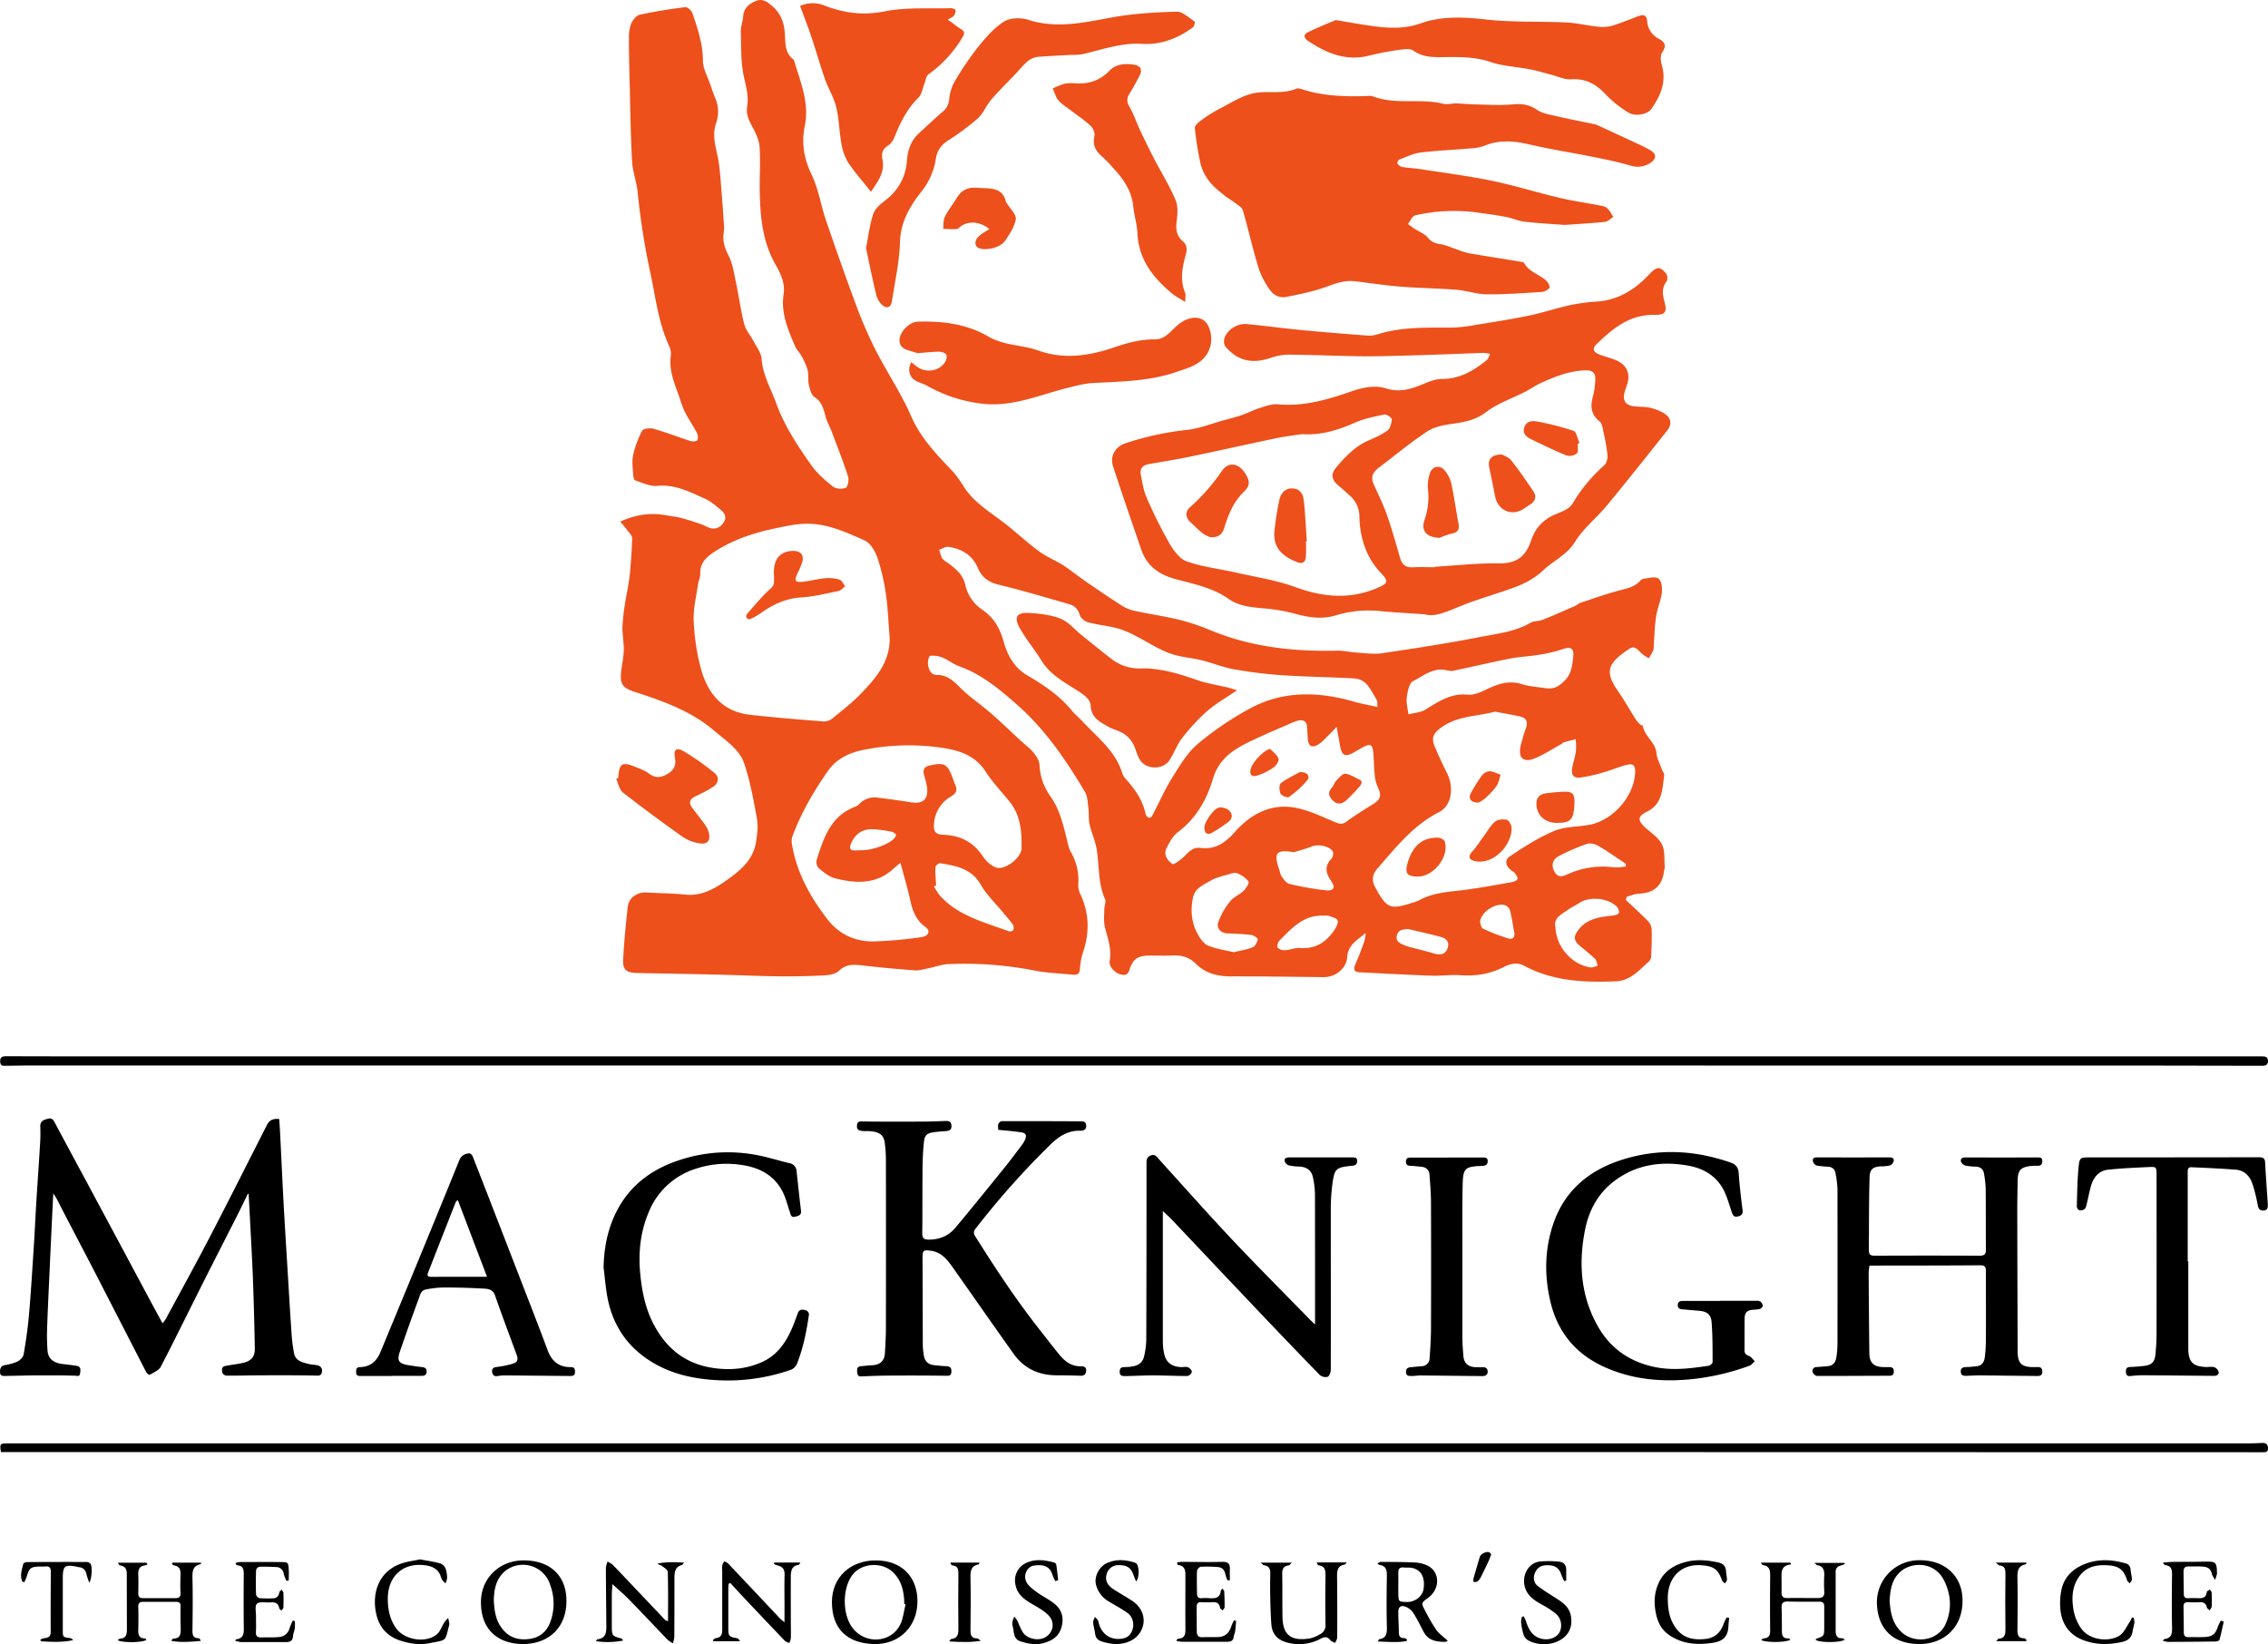 <svg xmlns="http://www.w3.org/2000/svg" viewBox="0 0 1280.63 928.34"><defs><style>.cls-1{fill:#ed501b;}</style></defs><g id="Layer_2" data-name="Layer 2"><g id="Layer_1-2" data-name="Layer 1"><path class="cls-1" d="M917.94,508c4.13,3.92,8.36,7.76,12.35,11.82a7.77,7.77,0,0,1,2.29,4.54c.21,5,0,10-.21,15a5,5,0,0,1-1.09,3.3c-5.58,4.86-10.4,11-18.73,11.37-17.93.76-35.59,0-51.92-8.74-3.9-2.09-7.84-1.23-11.53.68-7.74,4-15.88,5.25-24.55,4.62-5.29-.39-10.65.46-16,.28-13.62-.49-27.24-1.21-40.86-1.92-3.09-.16-3.63-1.72-2.37-4.53,1.87-4.18,3.45-8.49,5-12.78a33,33,0,0,0,.85-4.85c-5.25,4.27-10,6.84-10.47,13.52s-6.74,11.46-13.5,11.38c-17.36-.2-34.72-.46-52.08-.42-7.62,0-14.43-1.65-19.91-7.17-3.74-3.77-8.22-4.91-13.37-4.64-4.44.23-8.91,0-13.35.07-6.46.16-8.94,2.2-10.82,8.32-.3.95-1.2,2.23-2,2.42-4.19,1-9.81-3.65-9.07-7.9,1.17-6.66-1.06-12.53-2.67-18.69-.86-3.29-.39-7-.37-10.44,0-1.9,1.08-4.13.4-5.63-4.1-9.09-3.15-18.92-4.76-28.36-.8-4.71-2.92-9.18-4-13.87-.64-2.8-.21-5.84-.59-8.72-.43-3.25-.43-6.94-2-9.6-10.58-17.72-22.21-34.88-37.7-48.61-10-8.83-20.34-17.69-33.38-22.3-3.3-1.17-6.13-3.6-9.39-4.92a14.66,14.66,0,0,0-7-.93c-.61.07-1.42,3.34-1.14,5,.48,2.74,1.51,5.8,5.11,5.78,5.61,0,9,3.1,12.74,6.87,5.37,5.4,11.84,9.7,17.62,14.72s11.26,10.35,16.89,15.53c2.39,2.2,5.09,4.15,7.14,6.63,1.6,1.93,3.29,4.45,3.44,6.81A32.92,32.92,0,0,0,593,449.44c5.35,7.39,7.31,16.11,9.46,24.74.57,2.3,1,4.75,2.13,6.75a31.75,31.75,0,0,1,4.23,18.78,11.85,11.85,0,0,0,1.37,5.5c4.84,10.51,5.06,21.14,1.47,32.05a37.39,37.39,0,0,0-1.84,9.53c-.17,2.79-1.28,3.78-3.82,3.53-7.37-.74-14.87-.93-22.1-2.41a206.36,206.36,0,0,0-48.26-3.58c-3.9.13-7.74,1.64-11.63,2.42-2.45.49-5,1.28-7.4,1.11-9.9-.73-19.8-1.62-29.66-2.78-4.86-.58-9.17-.86-13.19,3-1.78,1.71-5.06,2.44-7.71,2.58-8.73.47-17.48.68-26.22.57-12.14-.15-24.27-.73-36.41-1-14.68-.35-29.37-.57-44.05-.89-5.66-.13-7.8-1.89-7.51-7.47.54-10.06,1.47-20.11,2.64-30.12.57-4.86,5.33-8.1,10.23-7.85,7.55.39,15.13.5,22.65,1.22,8.49.8,15.48-3,21.85-7.4,8-5.58,16-11.7,17.68-22.36.68-4.36,1.25-9,.48-13.28-1.89-10.46-3.82-21-7.19-31.06-2.7-8-10.26-12.73-16.56-18.16-13.26-11.45-29.32-17-45.52-22.33-6.68-2.2-8.15-4.41-7.38-11.5.43-4,1.39-7.94,1.48-11.92.1-4.35-.84-8.73-.75-13.08A112.6,112.6,0,0,1,352.89,341c.48-3.49,1.27-6.93,1.83-10.4.45-2.77.88-5.54,1.1-8.33.49-6.16,1-12.33,1.1-18.49,0-1.47-1.67-3-2.71-4.43s-2.36-2.86-4-4.86c8.65-3.9,16.88-5.16,25.55-3.62,3,.54,6.16.87,9.16,1.64,3.78,1,7.49,2.27,11.2,3.54,1.67.57,3.19,1.63,4.89,2.09,3.26.89,5.81-.45,7.63-3.18s.66-5.22-1.55-7c-2.85-2.34-5.71-4.92-9-6.38-8.58-3.79-16.93-8.25-27.06-7.27-4.06.39-8.42-1.79-12.53-3.15-.66-.22-.92-2.3-1-3.54-.16-3.55-.77-7.25,0-10.63a54.21,54.21,0,0,1,5.1-13.81c.67-1.23,4.54-1.65,6.55-1.07,6.92,2,13.65,4.62,20.52,6.83,1.23.39,3.35.4,4-.34s.52-2.91-.07-4c-2.15-4.13-4.87-8-6.93-12.15-1.61-3.26-2.52-6.85-3.79-10.27-2.48-6.69-5-13.32-4.18-20.72a11,11,0,0,0-.64-5.65c-6.27-13.2-7.77-27.53-10.79-41.56a396.64,396.64,0,0,1-7.2-45.64c-.57-5.87-2.83-11.6-3.17-17.46-.8-14.35-1-28.73-1.33-43.1-.22-8.75-.45-17.5-.45-26.25a22.13,22.13,0,0,1,1.22-8.3c.87-2.09,2.88-4.73,4.82-5.16,8.49-1.88,17.12-3.2,25.75-4.3,1.21-.15,3.48,1.8,4,3.22,3,8.81,6,17.56,6,27.19,0,4.2,2.48,8.41,3.9,12.6,1,2.94,2.05,5.88,3.21,8.76a19,19,0,0,1,.27,13.85c-2.7,7.88.72,15.5,1.72,23.23.78,6,1.12,12,1.6,18q.63,7.69,1.13,15.41a17.5,17.5,0,0,1,0,4.4c-.95,4.92.34,9.09,2.62,13.57s3,9.54,4.06,14.43c1.72,8.1,2.8,16.35,4.83,24.35.88,3.43,3.57,6.37,5.27,9.62s4.29,6.54,4.54,10c.67,9.18,5.29,16.85,8.28,25.14,4.57,12.67,12,23.8,19.65,34.68,3.26,4.65,7.75,8.57,12.22,12.15,1.68,1.35,5.18,1.6,7.28.81,1.15-.42,2-4.34,1.45-6.17-2.77-8.56-6.06-16.95-9.23-25.37-1.14-3-2.83-5.91-3.64-9-1.11-4.21-2-8.08-6.2-10.76-1.83-1.17-2.58-4.51-3.15-7-.61-2.71-.05-5.7-.72-8.39a35.37,35.37,0,0,0-3.43-7.75c-1-1.93-2.78-3.52-3.62-5.51-4-9.38-8.14-18.74-6.49-29.41,1-6.24-1.78-11.79-4.64-16.85-7.45-13.19-8.62-27.52-8.84-42.11-.12-8,.47-16-.06-24-.25-3.75-2-7.62-3.8-11-2.11-3.87-4-7.5-3.23-12.11,1-5.82-.7-11.26-1.91-17-1.72-8.12-1.44-16.7-1.67-25.09-.07-2.9,1.07-5.81,1.34-8.74C420,4.35,423.21,2,427,.48c3.54-1.42,6.28.55,9.1,3,5.19,4.48,6.82,10.08,7.14,16.55.25,4.83.08,9.93,4.58,13.37a2.27,2.27,0,0,1,.67,1.14c3.54,12,8.61,23.52,5.92,36.62-1.94,9.46-.5,18.5,3.91,27.57,3.88,8,5.17,17.2,8.08,25.71,5.71,16.66,11.55,33.28,17.73,49.76a229,229,0,0,0,10.75,24.31c6.29,12.23,14.07,23.76,19.53,36.33,5.37,12.37,14.19,21.52,23.17,30.89a61.29,61.29,0,0,1,6.77,9.3c6.1,9.34,15.7,14.65,24.12,21.34,6.11,4.86,11.84,10.21,18.11,14.84,4,2.95,8.72,4.89,13,7.46,2.5,1.5,4.79,3.34,7.17,5.05s4.46,3.33,6.76,4.89c6.45,4.39,12.87,8.82,19.44,13a23,23,0,0,0,7.23,3.17c8.54,1.87,17.23,3.08,25.71,5.15A128.16,128.16,0,0,1,683.92,356c22.8,9.38,46.62,11.93,71,11.37,3.66-.09,7.33.85,11,1.07,4.85.29,9.82,1.06,14.54.36,18.32-2.7,36.64-5.53,54.81-9.07,9.79-1.92,20-2.91,28.94-8.11,1.95-1.13,4.68-.83,6.85-1.69,6.25-2.49,12.4-5.23,18.57-7.92.94-.41,1.69-1.29,2.65-1.61,7.06-2.35,14.09-4.86,21.26-6.82,4.45-1.21,9-1.88,12.37-5.42a4.23,4.23,0,0,1,2.21-1.43c2.84-.28,6.53-1.42,8.33-.09s2.24,5.27,1.92,7.9c-.55,4.52-2.51,8.86-3.22,13.37-.82,5.2-.92,10.5-1.33,15.76a12.77,12.77,0,0,1-.3,3.53,32.58,32.58,0,0,1-2.49,4.4,20.25,20.25,0,0,1-3.93-2.51c-4.43-4.53-4.81-4.62-9.92-.81-.24.18-.47.37-.71.54-9,6.53-9.64,11.61-3.19,20.89,3.7,5.32,6.9,11,10.37,16.47a16.11,16.11,0,0,0,2.27,2.68c.51.51,1.7.73,1.78,1.23,1,5.79,7.07,8.92,7.61,15.09.28,3.09,1.95,6.07,3,9.08.44,1.24,1.54,2.52,1.38,3.64-1.13,7.77-.93,16.1-9.77,20.41-5.26,2.56-5.3,4.82-1.17,8.69,3.33,3.12,7.66,5.78,9.6,9.62s1.27,8.71,1.69,13.14c0,.56-.36,1.14-.42,1.72-.88,8.6-5.71,12.74-14.27,13.1-2.25.09-4.47,1.07-6.71,1.64ZM502.16,357.56c-.61-7.37-.82-14.8-1.93-22.1a116.15,116.15,0,0,0-4.83-20.66c-1.28-3.7-3.95-8.23-7.2-9.67-10.63-4.72-21.48-9.73-33.49-9.42-5.72.14-11.44,1.46-17.08,2.63-11.94,2.5-23.44,6.3-33.8,12.92-4.73,3-8.79,6.54-8.44,13,.1,1.7-.92,3.43-1.16,5.18-1,7-2.84,14.07-2.54,21a123.49,123.49,0,0,0,4.09,27.11c3.8,13.91,12.1,24.2,27.57,26,14,1.59,28,2.7,42,3.81a7.72,7.72,0,0,0,4.82-1.87c5.38-4.4,11-8.67,15.76-13.66C495.07,382.36,503.73,372.38,502.16,357.56Zm342,44.23c-10.2,2.8-21.36,2.26-30.56,9.11-4.46,3.32-5.53,5.75-3.33,10.94,2.08,4.9,4.28,9.76,6.71,14.5,4.21,8.23,2.73,18.56-4.39,22.18-14.73,7.49-24.55,20.07-35,32.07-2.58,3-3.16,6.44-1.29,9.93,6.59,12.24,8.4,13.2,20.4,9.43a23.26,23.26,0,0,0,4.6-1.63c7.34-4.1,15.43-4.67,23.55-5.62,9.7-1.14,19.31-3,28.94-4.67,1.16-.2,2.91-1,3.09-1.83.21-1-.89-2.3-1.61-3.35-.39-.58-1.18-.88-1.77-1.32-3.32-2.54-4.18-5.9-.93-8.06,7.94-5.29,16.08-10.55,24.81-14.24,6-2.52,13-2.34,19.6-3.45,13.45-2.28,25.6-15.87,26.29-29.34.22-4.33-1-5.61-5.18-4.5s-8.32,2.91-12.55,4.1a89.86,89.86,0,0,1-13,2.94c-4,.51-5.48-1.41-4.78-5.36.56-3.21,1.66-6.33,2.1-9.55a38,38,0,0,0-.18-6.73c-2.29.6-4.58,1.18-6.85,1.83-.4.12-.66.61-1,.82-5.19,2.84-10.18,6.18-15.64,8.33-6,2.34-8.93-.52-7.65-6.78a89.39,89.39,0,0,1,3.16-10.64c1.16-3.41.07-5.59-3.34-6.35C853.74,403.51,849.08,402.73,844.14,401.79ZM508.45,487.15c-1.78,1.47-2.5,2-3.11,2.56-10,9.78-21.91,9.29-34.07,6.09-3.28-.86-6.26-3.36-8.95-5.6a5.41,5.41,0,0,1-1.18-4.73c3.93-12.47,8-25,22-30.09a6.23,6.23,0,0,0,2.15-1.53,11.89,11.89,0,0,1,10.59-3.48c6.32.78,12.62,1.68,18.9,2.66s9.39-1.82,8.71-8.14a49.69,49.69,0,0,0-1.74-7.33c-.82-3.07.2-4.74,3.39-5.42,8-1.73,9.79-.86,12.68,6.8.52,1.39.95,2.82,1.56,4.16,1.36,3,.5,4.87-2.34,6.56a19.06,19.06,0,0,0-9.61,15.14c-.46,4.17.45,6.39,5.18,6.53,9.26.28,16.79,3.86,22.15,11.88,1.81,2.71,4.61,5.45,7.57,6.56,4.88,1.85,14.4-5.36,14.49-10.81.15-9.09-.42-18.19-6.36-25.81-4.55-5.83-9.83-11.15-13.8-17.33-5.71-8.9-14-11.89-23.79-13.47a129.71,129.71,0,0,0-44.69.9c-8.18,1.52-15.77,5-20.67,12-8,11.41-15,23.47-19.94,36.58a8.93,8.93,0,0,0-.47,4.34c2.58,16.24,10.32,30.18,20.17,42.92,6.62,8.56,16,12.82,26.86,12.42a236.39,236.39,0,0,0,26-2.39c4.51-.66,5.41-3.67,2.3-5.87-5.16-3.65-7.06-8.82-8.37-14.63C512.55,501.74,510.53,495,508.45,487.15Zm269.3-88c-.12-1.9.13-3.05-.3-3.8-1.85-3.2-3.56-6.6-6-9.29a10.43,10.43,0,0,0-6.5-3c-13.77-.79-27.57-.93-41.33-1.85a251.37,251.37,0,0,1-27.2-3.41c-6.06-1.09-11.88-3.51-17.88-5-4.73-1.17-9.65-1.6-14.37-2.8a47,47,0,0,1-9.44-3.67c-6.88-3.45-13.37-7.81-20.51-10.52-6.16-2.33-13.05-2.66-19.48-4.36-2-.51-4.48-2.33-5-4.08-1-3.27-2.77-5.31-5.74-6.17-13.22-3.8-26.4-7.75-39.77-11-5.9-1.42-9.75-4-12.15-9.64-3-7.13-9.11-10.78-16.61-11.8-1.62-.22-3.44,1.05-5.17,1.63.58,1.66.86,3.52,1.82,4.91s2.49,2.05,3.78,3c4.16,3.16,7.94,6.39,9.17,12a23,23,0,0,0,9.65,14c6.57,4.5,10,10.64,12,18,2.23,8,6.11,14.85,13.7,19.25,9.23,5.34,18,11.37,24.87,19.74,1.78,2.16,4,3.93,5.94,6,8.36,9.05,18.63,16.64,22.43,29.21a8.42,8.42,0,0,0,1.79,3.05c5.31,5.91,9.86,12.21,11.45,20.24a3.53,3.53,0,0,0,2.06,2c.35.14,1.44-.83,1.8-1.51,3.64-6.93,6.76-14.17,10.89-20.79,4.27-6.84,8.53-14.21,14.52-19.34a175.17,175.17,0,0,1,29.13-19.87c18.68-10.32,38.57-10,58.66-4.28C768.22,397.25,772.59,398,777.75,399.18Zm-23,11.25c-2,2.08-2.91,3.14-3.94,4.1-2.24,2.09-4.26,4.65-6.88,6.07-3.42,1.85-5.19.47-5.47-3.4-.16-2.21-.32-4.43-.42-6.65-.14-3.09-1.92-4.29-4.73-3.74a26.17,26.17,0,0,0-5.38,2c-6.9,3-13.85,5.92-20.64,9.15-9.93,4.72-18.87,9.76-22.46,21.95-3.4,11.55-9.47,22.24-19.7,29.93-2.89,2.17-4.91,5.88-6.53,9.26-1.73,3.6.64,6.75,3.37,8.74.7.51,3.77-1.7,5.39-3.09,3.11-2.68,5.63-6.62,10.35-6,8.45,1.06,14-2.74,19.44-8.88,8.93-10.09,20.34-16.39,34.25-13.81,7.69,1.43,15,5.08,22.34,8.09,2.4,1,4.06,1.58,6.43-.16,4.75-3.47,9.73-6.64,14.75-9.7,4.8-2.93,5.36-4.92,2.92-10.19a21.13,21.13,0,0,1-1.63-6.74c-.43-4.12-.4-8.29-.79-12.42-.43-4.72-1.71-5.28-6-2.92-1.69.92-3.34,1.9-5,2.85-4.93,2.76-6.75,1.86-7.77-3.86C756.07,417.93,755.55,414.91,754.76,410.43Zm118.4-21.81c4.45.57,7.35-1.2,10.49-4.46,3.62-3.76,4.08-8.06,4.61-12.57.69-5.78-1.1-6.77-6.63-4.81a77.74,77.74,0,0,1-13.15,3c-5.22.88-10.58,1.06-15.77,2.08-10.81,2.13-21.53,4.68-32.33,6.91-1.37.28-2.93-.23-4.39-.47-7.13-1.21-12.46,3.45-18.08,6.29-2.2,1.12-3.11,5.86-3.54,9.09s.54,6.44.9,9.67c3.17-.82,6.75-1,9.43-2.58,7.46-4.52,14.48-9.49,24-8.52,3,.31,6.43-1,9.26-2.33,6.77-3.29,13.33-6.09,21.19-3.67C863.64,387.67,868.48,387.88,873.16,388.62Zm-176.34,149c3.58-.88,7.27-1.44,10.63-2.81,1.36-.55,2.39-2.79,2.75-4.44.12-.57-2.19-2.26-3.51-2.43-4.51-.56-9.08-.77-13.63-.93-4.12-.15-6.14-3.2-5.22-6.12a39.4,39.4,0,0,1,6.81-12c1.92-2.45,5.3-3.71,7.6-5.95,1.41-1.37,3.28-4.53,2.75-5.24a15.39,15.39,0,0,0-6.46-4.63c-1.4-.57-3.47.21-5.15.71-3.25.95-6.71,1.66-9.57,3.35-4.05,2.39-9.06,4.25-10.19,9.67-1.6,7.64-.77,15.08,3.35,21.82,1.33,2.16,3.27,4.6,5.49,5.44C687,535.8,691.87,536.49,696.82,537.64ZM528.58,500l-1.27.34a35.35,35.35,0,0,0,3.22,5.09c10.34,11.66,25,15.14,38.8,20.28.81.3,2.53,0,2.76-.47a3.7,3.7,0,0,0-.16-3.17c-1.69-2.42-3.7-4.6-5.57-6.89-4.28-5.21-9.32-10-12.63-15.76-5.26-9.17-14-10.52-22.84-12.06-.79-.14-2.67,1.41-2.71,2.24C528,493.06,528.4,496.54,528.58,500Zm202-18.84c-9.92-1.68-11.47.35-8.36,9.54.47,1.4.68,3,1.5,4.16,1.16,1.61,2.57,3.77,4.23,4.16a168.26,168.26,0,0,0,20.5,3.64c4.8.5,5.79-1.51,3.06-5.47-3-4.32-3.7-8.21.29-12.37.85-.87,1.3-3.22.73-4.15-1.86-3.05-8.49-4.15-11.72-2.8S734,480.09,730.58,481.17Zm147.71,42.3c.34,11.12,9.28,21.25,19.84,22.74,1.27.18,2.68-.64,4-1-.47-1.29-.58-3-1.47-3.82-2.64-2.57-5.57-4.85-8.42-7.21-3.79-3.14-3.87-5.49-.83-9.35,5-6.4,12.21-7.09,19.44-7.92,1.18-.13,2.94-.63,3.26-1.42s-.33-2.6-1.11-3.45c-4.51-5-15.5-6.06-21-2.35-2.08,1.4-4.43,2.4-6.46,3.86C882,516.14,877.05,518,878.29,523.47ZM747.52,517c-11.47-.62-18.24,7.18-25.29,14.3-.81.82-1.26,3.3-.7,3.88a5.93,5.93,0,0,0,4.26,1.3c2.79-.18,5.59-1.47,8.3-1.26,8.72.69,14.8-3.3,19.38-10.14,1.07-1.6,2.34-4.08,1.79-5.44s-3.27-1.9-5.11-2.59A8,8,0,0,0,747.52,517ZM918,489.25l.06-1.48c-.81-.56-1.61-1.15-2.44-1.69-4.4-2.89-8.69-6-13.26-8.55-1.77-1-4.47-1.69-6.25-1.08a116.59,116.59,0,0,0-15.75,6.81c-3.33,1.73-4.69,4.69-2.79,8.59,2,4.13,5.09,2.89,7.87,1.62a48.14,48.14,0,0,1,25.86-3.78C913.52,489.93,915.79,489.42,918,489.25Zm-63,37.08c-.78-4.21-1.35-8.49-2.46-12.62a5,5,0,0,0-3.37-2.82c-5-.81-12,3.61-13.28,8.5-.39,1.51.48,4.47,1.63,5a110.6,110.6,0,0,0,13.62,5.29C854.12,530.71,855.44,529.43,855.06,526.33Zm-59.91-1.79c-2.91.22-5.64.32-6.37,3.79-.7,3.3,1.92,4.29,4.21,5.32a24.17,24.17,0,0,0,3.78,1.22c4.38,1.17,8.82,2.19,13.16,3.51,3.75,1.14,6.49.2,7.54-3.1,1.11-3.49-.77-5.48-3.83-6.29C807.51,527.37,801.32,526,795.15,524.54ZM486,480.08c5.78.05,13.92-2.57,18.2-6,.82-.67,1.78-1.92,1.67-2.77-.09-.7-1.61-1.55-2.6-1.75a81.18,81.18,0,0,0-9.67-1.35c-6.24-.44-10.55,2.26-13,7.94-1,2.32-1,4.13,2.33,4C483.91,480.05,485,480.09,486,480.08Z"/><path d="M139.94,674c-1.82,3.72-3.58,7.47-5.45,11.16-6.84,13.52-13.76,27-20.57,40.54-7.72,15.33-15.23,30.76-23.16,46-1.07,2-4,3.18-6.22,4.52-.27.17-1.63-.84-2-1.56C72.65,755.48,62.85,736.32,53,717.2,46.67,705,40.25,692.81,33.92,680.6a39.53,39.53,0,0,0-3.84-6.78l-.24,4.72q-1,20.31-1.91,40.61c-.48,10.47-1,20.93-1.34,31.41a110.84,110.84,0,0,0,.24,11.81c.34,4.74,3.21,7.14,8.72,7.77,2.56.3,5.13.61,7.68,1,2.73.41,2.2,2.54,2,4.27-.25,2-1.63,1.35-3.05,1.3-6.73-.19-13.46-.2-20.2-.17-6.43,0-12.87.22-19.3.32-1.31,0-2.53-.08-2.64-1.87-.13-2.13.27-3.76,2.75-4.27a28,28,0,0,0,7.1-2c1.5-.77,3.2-2.52,3.47-4.07,1.27-7.35,2.34-14.75,3-22.18,1.13-13.2,1.93-26.43,2.79-39.65.51-7.85.84-15.72,1.32-23.58.68-11,1.48-22,2.14-33.06a97,97,0,0,0,.14-10.09c-.15-3.34,2.17-3.88,4.51-4.49,2.15-.56,2.93.83,3.83,2.51C38,647.11,45,660,51.93,672.94q15.38,28.63,30.7,57.31c2.94,5.48,5.91,10.94,9.14,16.9a25.39,25.39,0,0,0,1.94-2.63c8.38-15.55,16.91-31,25.06-46.69,10.79-20.76,21.28-41.68,31.89-62.54,1.42-2.8,3.31-3.83,7-3.5.15,2.33.34,4.7.46,7.08.68,13.43,1.29,26.87,2,40.31.82,14.86,1.76,29.73,2.67,44.59.62,10.26,1.23,20.52,1.95,30.77a87.53,87.53,0,0,0,1.28,9.39c.84,4.58,4.76,5.26,8.36,6.18,1.47.38,3,.38,4.53.66,2.11.4,3.22,1.69,2.87,3.88s-1.77,2.07-3.63,2c-9.23-.19-18.46-.19-27.69-.16-7.5,0-15,.23-22.49.2a3.07,3.07,0,0,1-2.4-1.55c-.3-1.48-.67-3.48,1.67-3.93,3.28-.63,6.6-1,9.86-1.7,4.69-1,6.86-3.44,6.78-8.18q-.34-19.74-1.07-39.48c-.46-12-1.17-24-1.78-36-.2-3.92-.43-7.84-.65-11.76Z"/><path class="cls-1" d="M804.59,346.84c-10.8-.75-18.06-1.09-25.28-1.81a62.93,62.93,0,0,0-25,2.39c-7.67,2.36-15.16,1.25-22.76-.84a100.28,100.28,0,0,0-17-3c-7.28-.69-14.56-1.07-20.8-5.44-8.84-6.19-19.29-8.34-29.36-11-9.72-2.56-16.68-7.27-20-16.88-5.35-15.68-10.83-31.33-15.93-47.1-1.84-5.69,1.41-11.11,7.1-12.91a165.79,165.79,0,0,1,34.16-7.47c7.27-.7,14.32-3.6,21.47-5.54,3.27-.89,6.58-1.71,9.78-2.82,3.44-1.19,6.71-2.89,10.18-4s6.88-2.45,10.2-2.14c14.64,1.37,28.27-2.64,41.74-7.31,6.53-2.27,13.3-3.65,19.62-1.66,8.25,2.6,15,0,22.17-3,3-1.23,6.23-2.37,9.35-2.36,10,.05,17.85-4.66,25.21-10.6,1-.78,1.32-2.31,2-3.49a19.33,19.33,0,0,0-3.64-.6c-6.65.18-13.31.49-20,.72-8.58.3-17.15.62-25.73.83-8,.2-16,.46-24,.34-13.64-.2-27.28-.83-40.92-.92a34.51,34.51,0,0,0-10.39,2.07c-10.13,3.22-18.16,1.3-24.83-6.68-.87-1-1-3.41-.49-4.81,1.75-4.88,7.37-8.35,12.72-7.83,10.33,1,20.62,2.4,30.95,3.39,12.2,1.18,24.42,2.14,36.64,3.08a15.48,15.48,0,0,0,5.71-.58c13.67-4.37,27.74-3.89,41.81-3.9A80.27,80.27,0,0,0,832,183.65c10.38-1.68,20.78-3.29,31.08-5.41,7.79-1.6,15.39-4.17,23.17-5.89a104.52,104.52,0,0,1,15.38-2.08c11.94-.81,21.31-6.59,29.24-15,4.46-4.71,6.19-5.26,9.84-.93.82,1,1.06,3.52.37,4.45-2.64,3.52-2.46,7-1.38,11,1.76,6.42.89,8.07-5.78,8-13.82-.21-23.22,7.7-32.31,16.4-2.67,2.55-2.13,4.53,1.43,5.93,2.9,1.13,5.94,1.88,8.83,3,6.79,2.66,9.1,7.88,6.67,14.63-.45,1.25-.9,2.51-1.23,3.8-1.16,4.56.47,7.16,5.1,7.81,3.08.43,6.28.17,9.28.86a26.53,26.53,0,0,1,8.14,3.31c3.76,2.37,4.37,6,1.57,9.5-11.31,14.28-22.65,28.55-34.25,42.59-5.73,6.94-13.16,12.72-17.79,20.26s-12.22,10.64-18,16.12c-5.24,4.93-11.06,7.76-17.43,10.06-8.72,3.15-17.67,5.69-26.33,9S810.75,348.81,804.59,346.84ZM810,320.27V320c12.13-.71,24.28-2.11,36.41-1.93,9.93.16,15.11-3.89,18.18-13a23.06,23.06,0,0,1,13.06-14.4c3.7-1.57,8.45-3.21,10.25-6.27a90.56,90.56,0,0,1,18-21.76c1.28-1.15,1.91-3.76,1.76-5.61a95.92,95.92,0,0,0-2.12-12.42c-.5-2.32-.76-5.39-2.32-6.65-5.21-4.21-5.28-9.05-3.58-14.79a43.57,43.57,0,0,0,1.14-9.16c.23-3.38-1.76-4.92-4.92-4.9-9.41.06-17.92,3.51-26.26,7.36-2.92,1.34-5.56,3.27-8.42,4.74-7.37,3.78-15.52,6.5-22,11.44-6.17,4.71-12.63,5.7-19.69,6.72-4.74.68-9.93,1.76-13.79,4.34-9.44,6.29-18.22,13.57-27.27,20.44-3,2.29-4.57,5-2.93,8.83,2.51,5.8,5.42,11.45,7.51,17.39,2.84,8.08,5.17,16.34,7.53,24.58,1.12,3.9,3.32,5.6,7.43,5.34S806,320.27,810,320.27Zm-74.9-75.15c-4.8.74-9.64,1.28-14.39,2.28-16.62,3.48-33.19,7.21-49.81,10.66-7.39,1.54-14.87,2.63-22.3,4-3.29.59-5.12,2.53-4.45,5.93.86,4.32,1.47,8.84,3.23,12.8a270.53,270.53,0,0,0,13,26.12c2.34,4,5.85,8.74,9.88,10.13,8.88,3.08,18.45,4.14,27.69,6.24,11.24,2.55,22.8,4.3,33.55,8.23,15.62,5.71,30.69,7.06,46.22.43,5.86-2.5,6.57-3.65,2.21-8.22-8.59-9-12-19.95-12.35-31.94a15.74,15.74,0,0,0-5.49-12.05c-2.08-1.88-4.16-3.77-6.33-5.56-3.87-3.18-4.51-6.51-1.24-10.32,5.12-5.95,10.45-11.7,17.87-15,3.78-1.68,7.69-3.32,11-5.76,1.6-1.2,2.37-4.15,2.49-6.36,0-.87-2.91-2.93-4.14-2.68-5.63,1.13-11.44,2.24-16.64,4.57C755.49,242.87,745.75,245.88,735.08,245.12Z"/><path class="cls-1" d="M883.39,127c-6.84-.52-14.67-.93-22.46-1.82-3.45-.39-6.76-1.94-10.21-2.61-4.91-1-9.88-1.66-14.84-2.34a98.45,98.45,0,0,0-36.77,1.36c-1.66.4-2.75,3.19-4.1,4.87,1.28.93,2.53,1.91,3.86,2.78,2.48,1.62,5.57,2.71,7.34,4.89,2,2.48,4.1,3.28,7.06,3.72,3.22.48,6.29,2,9.42,3a49,49,0,0,0,6.63,2.11c9.61,1.67,19.24,3.15,28.86,4.74.87.14,2.15.26,2.46.83,2.83,5.1,8.62,6.38,12.53,10,1,.95,2.19,3.33,1.74,4a6.34,6.34,0,0,1-4.32,2.3c-10.36.64-20.74,1.43-31.11,1.35-5.69-.05-11.33-2.12-17.05-2.57-10.48-.84-21-.93-31.51-1.77-8.55-.68-17-2-25.58-3-5.11-.62-9.66.57-14.57,2.43-8.08,3.06-16.68,4.88-25.2,6.51a9.1,9.1,0,0,1-7.46-2.76,44.13,44.13,0,0,1-7.33-13.35c-3.4-10.85-5.84-22-9-32.93-.46-1.6-2.58-2.81-4.1-4-2.06-1.59-4.42-2.81-6.42-4.47-2.9-2.41-6-4.76-8.26-7.7a26.64,26.64,0,0,1-5-9.66,175.94,175.94,0,0,1-3.35-20.59c-.13-1.13,1.5-2.81,2.71-3.7a75.08,75.08,0,0,1,10.32-6.72c7.14-3.58,14.24-8.48,21.82-9.55,7.31-1,15.09.81,22.43-2.26,1-.39,2.38,0,3.48.38,11.89,3.82,24.14,4.12,36.45,3.76a8.22,8.22,0,0,1,3.1.08c12.91,5.09,26.79,1,39.91,4.27,2.34.57,5-.24,7.51-.18,3.48.08,6.95.48,10.43.54,7.05.14,14.14.69,21.12,0,5.16-.47,9.41-.06,13.8,3,2.76,1.94,6.54,2.6,10,3.39,7.35,1.72,14.76,3.15,22.15,4.71a10.14,10.14,0,0,1,2.12.62Q913.54,76,925.12,81.37c2.28,1.06,4.54,2.19,6.73,3.43,3.39,1.93,3.64,4.74.35,6.94a12.91,12.91,0,0,1-11.39,1.79c-6.52-1.9-13.19-3.32-19.85-4.66-12.46-2.51-25.05-4.48-37.43-7.33-8.62-2-16.89-2.73-25.28.73a25,25,0,0,1-7.38,1.48c-9.57.83-19.19,1.2-28.71,2.37-4.14.51-8.12,2.49-12.1,4-.57.22-1.26,1.75-1,2.12a4.37,4.37,0,0,0,2.5,2c3.65.6,7.37.76,11,1.33,13.29,2.07,26.67,3.77,39.83,6.49,12.72,2.64,25.18,6.55,37.84,9.55,7.45,1.78,15.07,2.85,22.6,4.31,1.58.31,3.43.58,4.56,1.55,1.51,1.3,2.44,3.28,3.61,5-1.61,1-3.15,2.63-4.85,2.82C899,126,891.69,126.42,883.39,127Z"/><path d="M640.25,601.59H14.51c-3.65,0-7.3.06-11,.15-1.69,0-3.26.3-3.41-2.24s1-3.15,3.25-3.14q18.62.09,37.23.08H1270.11c2.5,0,5,0,7.51,0,1.81,0,3,.56,3,2.57s-1.09,2.74-3.11,2.73q-34.2-.12-68.4-.12Z"/><path d="M563.65,637.9c0-1.38-.26-2.44.07-3.26S565,633,565.63,633c14.71,0,29.42,0,44.13.1,1.66,0,3.36-.08,3.55,2.31s-1.6,3.1-3.3,3c-7.14-.24-12.37,3.38-17.13,8.07a462.42,462.42,0,0,0-42,47.18,3.28,3.28,0,0,0-.2,4.37c11.39,18.14,23.15,36,36.45,52.84,3.68,4.67,7.28,9.4,11.06,14,3.14,3.8,6.86,6.65,12.21,6.53,1.52,0,3.13.36,2.89,2.66-.22,2-1.22,2.75-3.23,2.68-4.42-.17-8.84-.23-13.26-.24-10.15,0-18.52-3.78-24.44-12.1-11.6-16.29-23-32.69-34.52-49-2.84-4-5.88-7.83-11-9a8.33,8.33,0,0,0-.84-.17c-4.75-.69-5.09-.4-5.08,4.4q.06,24.24.14,48.49a38,38,0,0,0,.61,6.28c.58,3.32,2.48,5,5.81,5.37,2.29.25,4.59.5,6.89.57s3,1.26,2.83,3.36-1.34,2.09-3.19,2.06c-10.67-.17-21.35-.15-32-.1-5.27,0-10.54.26-15.81.44-1.73.07-2.08-.95-2.19-2.34-.12-1.63-.2-3.18,2-3.38s4.39-.46,6.59-.58c4.31-.22,6.8-2.46,7.06-6.72.29-4.8.57-9.6.57-14.4q.08-47.34,0-94.68a79.12,79.12,0,0,0-.6-9.48c-.57-4.8-3-6.58-9.18-6.92-1,0-2.13.07-3.17,0-1.87-.21-3.65-.53-3.39-3.18.23-2.44,1.55-2.28,3.56-2.25,11.16.17,22.31.12,33.47.08,4.41,0,8.82-.21,13.23-.36,1.82-.06,2.93.53,3.08,2.54s-.66,2.93-2.52,3.12c-2.38.23-4.78.34-7.15.66-4.05.56-5.4,1.5-5.85,5.46a151.43,151.43,0,0,0-.8,15.8c-.13,11.93,0,23.86-.16,35.79,0,2.67.81,3.65,3.66,3.64,6.07,0,11.2-2.14,15-6.67,9.42-11.23,18.6-22.65,27.81-34,3.32-4.1,6.46-8.35,9.63-12.56a15.55,15.55,0,0,0,1.93-3.16c1.14-2.72.45-3.9-2.55-4.25C572,638.64,568,638.31,563.65,637.9Z"/><path d="M.51,819.85c-.7-4.93-.7-4.91,4.75-4.91H1269c2.79,0,5.58-.09,8.36-.25,2.21-.12,3.2.89,3.28,3,.08,2.35-1.59,2.24-3.16,2.24q-202.6,0-405.23-.09-427.46,0-854.91,0Z"/><path d="M1055.62,714.56a34,34,0,0,0-.48,3.81c.1,15.2.2,30.4.39,45.59.07,5.52,2.43,7.75,8,7.91,1.15,0,2.31,0,3.46,0,2,0,2.46,1.2,2.34,2.83s-.94,2.06-2.68,2.06c-13.55,0-27.1.14-40.65.1a3.34,3.34,0,0,1-2.39-2,2.11,2.11,0,0,1,2-3c2.19-.17,4.39-.33,6.57-.54,3-.29,4.34-2.33,4.74-5a55.35,55.35,0,0,0,.62-8q.06-43.43,0-86.86a56.52,56.52,0,0,0-1.19-9.37c-.37-2.16-2-3.19-4.09-3.38a47.78,47.78,0,0,1-6.58-.67,3.62,3.62,0,0,1-2-2.38c-.36-1.42.45-2.21,2.13-2.21q20.64.07,41.27,0c1.6,0,2.55.74,2.18,2.19a3.81,3.81,0,0,1-2.12,2.38,21.82,21.82,0,0,1-5.14.5c-5.72.27-6.24,2.93-6.36,6.78-.4,13.55-.28,27.11-.4,40.67,0,2.38,1,3,3.33,3q29.58-.13,59.16,0c2.53,0,3.65-.64,3.62-3.39-.12-11.45,0-22.9-.13-34.34a56.12,56.12,0,0,0-1-8.83c-.41-2.35-2-3.56-4.46-3.73a33.28,33.28,0,0,1-6-.6,4,4,0,0,1-2.52-2.32c-.37-1.57.81-2.28,2.49-2.27q20.49.06,41,0c1.39,0,2.44.16,2.43,2s-.71,2.69-2.53,2.71a33.51,33.51,0,0,0-4.6.19c-5.11.74-6.65,2.56-6.74,7.85-.11,5.86-.25,11.73-.24,17.6q.07,39.67.23,79.35c0,6.45,2.22,8.63,8.63,8.67,1,0,1.92,0,2.88,0,1.85,0,2.43,1,2.38,2.81s-1.27,2.23-2.69,2.22c-10.85-.1-21.69-.25-32.54-.35-2.3,0-4.6.14-6.91.22-1.76.05-3.75.25-3.87-2.24s1.64-2.65,3.54-2.69c1.71,0,3.42-.29,5.13-.42,3.35-.23,4.6-2.52,4.93-5.38a86,86,0,0,0,.58-9.49c.06-13,0-26,0-38.95,0-2.53-.79-3.24-3.37-3.21-18.84.15-37.69.13-56.53.16Z"/><path d="M656.6,683.74v3.71q0,34.78,0,69.56a35.74,35.74,0,0,0,.7,7.15c1.06,5.11,4.3,7.54,9.87,7.71,1.25,0,2.66-.35,3.7.12s2.19,1.82,2.11,2.66a3.48,3.48,0,0,1-2.55,2.24c-6.42,0-12.84-.33-19.27-.35-5.27,0-10.55.32-15.83.39-1.5,0-3.07,0-3.09-2.39s1.1-2.67,3-2.69c6.71-.08,9.9-1.86,10.84-6.29a46.57,46.57,0,0,0,1.17-9.38q.16-49.5.13-99c0-2-.1-3.75,2.24-4.74,2.63-1.09,3.57.73,4.91,2.21,13.8,15.21,27.42,30.6,41.5,45.54,14.47,15.35,29.41,30.27,44.14,45.37.55.56,1.16,1.07,2.38,2.18v-6.18c0-22.32,0-44.64-.05-67a47.1,47.1,0,0,0-1.25-10.24c-.82-3.53-3.46-5.36-7.11-5.65a38.43,38.43,0,0,1-6.29-.65,3.89,3.89,0,0,1-2.45-2.38c-.36-1.69,1-2.18,2.59-2.17q17.9,0,35.78,0c1.36,0,2.54.08,2.53,1.91s-.79,2.6-2.56,2.78c-9.52.95-10.21,1.44-11.46,10.78a112.11,112.11,0,0,0-.85,14.66c0,29.92.06,59.83,0,89.74,0,1.39-.8,3.61-1.76,4a5.19,5.19,0,0,1-4.51-1.07Q725,755.53,705.13,734.51c-14.48-15.22-28.87-30.51-43.32-45.76C660.32,687.18,658.69,685.74,656.6,683.74Z"/><path d="M971.28,734.45c6.82,0,13.65,0,20.48,0a3.75,3.75,0,0,1,2.22.38,3.83,3.83,0,0,1,1.36,2.44c0,.59-.94,1.53-1.64,1.76a16.23,16.23,0,0,1-3.71.43c-3.51.3-4.83,1.54-4.89,5-.09,6,0,11.93-.06,17.9,0,1.9.87,2.55,2.54,3.21,1.28.51,2.19,2,3.26,3-1,.86-1.83,2.1-3,2.52a136,136,0,0,1-31.57,7.48c-17.23,1.86-34.21.51-50.27-6.73q-24.72-11.13-30.73-37.66c-3.31-14.52-3-28.89,1.74-43.06,6.24-18.42,19.51-29.8,37.37-35.83,20.84-7,41.81-6.17,62.57,1,3.09,1.06,4.59,2.71,4.82,6.14.46,7,1.3,13.89,2.18,20.82.32,2.53-1.05,3.25-3,3.61-2.17.4-2.64-1.14-3.21-2.81-1.47-4.31-2.65-8.82-4.81-12.77-4.19-7.62-11.26-11.66-19.62-13.15-14.25-2.54-27.88-1-40.12,7.47-10.09,6.94-15.81,16.87-18.16,28.61-3.75,18.74-2.57,37,6.9,54.1,7.09,12.78,18,20.48,32.31,23.49,10.25,2.16,20.4.8,30.54-.7.86-.13,2.24-1.33,2.24-2,0-7.48,0-15-.54-22.44-.33-4.59-2.59-6.22-7.2-6.6-2.78-.23-5.55-.49-8.32-.72-1.77-.14-3.74-.17-3.59-2.67.14-2.29,2-2.17,3.67-2.17,6.73,0,13.46,0,20.2,0Z"/><path d="M221,776.88H203.78c-1.45,0-2.69-.08-2.7-2.08,0-1.61.12-2.89,2.16-2.93,5.9-.11,9.47-3.34,11.63-8.6,5-12.09,10-24.15,15-36.25q10.91-26.44,21.74-52.93c2.64-6.43,5.23-12.88,7.86-19.32,1-2.43,3.11-3.39,5.46-3.61.64-.06,1.73,1,2,1.82,5,12.67,9.9,25.37,14.83,38.06q8.37,21.62,16.74,43.23c3.58,9.27,7.2,18.51,10.62,27.83,2.3,6.27,6.35,9.88,13.23,9.77,2,0,2.33,1.07,2.32,2.78,0,1.92-1.17,2.24-2.61,2.23-12.2-.1-24.39-.24-36.59-.32a24.15,24.15,0,0,0-4.57.36c-1.9.35-2.74-.67-3-2.24s.4-2.62,2.32-2.86a54.32,54.32,0,0,0,9-1.78c3.07-.92,3.55-2.28,2.46-5.25-4.07-11.11-8.27-22.18-12.15-33.35-1.31-3.78-4.31-3.78-7.13-3.94-7.36-.39-14.74-.61-22.12-.59a56.25,56.25,0,0,0-10.23,1.22,4.15,4.15,0,0,0-2.59,2.3c-4,10.84-7.91,21.7-11.65,32.62-1.8,5.23-.67,6.84,4.76,7.72,2.54.41,5.09.82,7.65,1.08,1.69.17,2.74.74,2.66,2.63s-1.28,2.33-2.93,2.32c-5.66,0-11.32,0-17,0Zm54-56-16.5-43.36c-.72.67-1,.83-1.12,1.07q-7.84,19.93-15.66,39.88c-.81,2.08.2,2.45,2.07,2.44C253.84,720.86,263.89,720.89,275,720.89Z"/><path d="M340.81,715.58c.23-10.06,1.9-19.67,6-28.82,6.36-14.27,17.12-23.93,31.45-29.79a86.79,86.79,0,0,1,46.82-5.22c7,1.08,13.86,3.36,20.8,5a4.7,4.7,0,0,1,3.89,4.4c.86,7.43,1.58,14.87,2.51,22.29.36,2.88-1.64,3.07-3.46,3.53-2.29.57-2.36-1.37-2.84-2.74-1.3-3.67-2.17-7.54-3.88-11-4.86-9.83-13.49-14.18-23.93-15.59a55.44,55.44,0,0,0-25.8,2.39,42.2,42.2,0,0,0-26.07,24.34c-4.68,11.07-5.93,22.65-4.81,34.61,1,10.37,3,20.35,8.07,29.6,7.45,13.7,18.58,21.93,34.24,23.93,9.13,1.17,17.9.31,26.35-3.45,7.89-3.5,12.77-9.86,16.29-17.41,1.57-3.37,2.81-6.89,4.11-10.38.79-2.1,2.47-2,4.06-1.58a2.54,2.54,0,0,1,2.07,3.21c-1.33,9.1-3.16,18.06-6.51,26.69a6.39,6.39,0,0,1-4.37,4.06A108.21,108.21,0,0,1,406,779.3c-14.06-.63-27.6-3.49-39.67-11.41-12.49-8.19-20.08-19.71-23.1-34.18C342,727.76,341.59,721.63,340.81,715.58Z"/><path d="M1235.62,712.21q0,24.52,0,49c0,7.71,2.51,10.32,10.19,10.61,1.53,0,3.18-.31,4.58.13a4,4,0,0,1,2.34,2.55c.35,1.66-1.08,2.32-2.58,2.31-13.25-.1-26.5-.26-39.75-.34a55.46,55.46,0,0,0-7.18.42c-1.69.22-2.67-.22-2.79-1.94s.06-3.08,2.31-3.15c2.48-.07,5-.3,7.44-.56,4.7-.47,6.5-2.18,6.93-6.79.33-3.64.58-7.29.59-10.94q.06-45.3,0-90.61c0-3.83-.22-4.19-4.08-4-7.74.37-15.51.69-23.22,1.49-5.07.53-8.13,4.06-9.59,8.78-1,3.27-1.57,6.68-2.4,10-.29,1.19-.49,2.6-1.26,3.41a3.83,3.83,0,0,1-3.08.7,2.69,2.69,0,0,1-1.4-2.13c.21-7.37.29-14.77,1-22.1.54-5.6.92-5.58,6.74-5.58q47.63,0,95.23-.08c2.28,0,3.25.62,3.37,3,.4,7.85,1,15.68,1.51,23.52.1,1.62,0,3.41-2.36,3.55s-3-1.19-3.38-3.32a85.43,85.43,0,0,0-3-11.91c-1.49-4.35-4.6-7.46-9.37-7.83-8.31-.66-16.64-1-25-1.38-1.84-.1-2.12,1-2.11,2.6q0,25.24,0,50.5Z"/><path d="M817.25,653.52c6.54,0,13.08,0,19.63,0,1.48,0,3.13-.15,3.15,2s-1.23,2.67-3.21,2.75c-9.76.39-10.75,1.21-10.94,11.2-.26,13-.12,26-.14,39,0,15.69,0,31.37,0,47,0,3.36.3,6.72.56,10.07.31,4,2.59,6.18,6.71,6.37,1.44.07,2.89,0,4.33,0,1.76,0,2.72.89,2.68,2.65s-1.4,2.39-2.95,2.38c-11.63-.1-23.25-.26-34.88-.35-1.72,0-3.44.32-5.16.29-1.37,0-3,.13-3.1-2.08s1-2.71,2.74-2.88c2-.19,4-.38,6-.54a4.58,4.58,0,0,0,4.57-4.65c.38-5.46.74-10.93.77-16.39q.13-35.5,0-71c0-5.37-.42-10.74-.85-16.1-.21-2.71-1.9-4.29-4.71-4.51-1.92-.15-3.83-.42-5.74-.49-1.63-.06-2.8-.33-2.83-2.36s1.16-2.33,2.8-2.32c6.83,0,13.66,0,20.49,0Z"/><path class="cls-1" d="M754.22,11.33c7.52,1.25,13.21,2.27,18.93,3.11,9.71,1.44,19.2,2.2,29-1.24C814,9,826.36,9.55,839,11c15,1.67,30.2,1,45.3,1.68,6,.28,12,1.76,18,2.4a20.42,20.42,0,0,0,7.8-.5c5.09-1.52,10-3.61,15-5.46,2.67-1,4.67-.88,4.95,2.69A12.11,12.11,0,0,0,936.84,22c3.27,1.76,4.25,3.91,1.73,7.55-1.14,1.65-.92,4.84-.27,7,2.82,9.5-.62,17.52-5.83,24.9-2.42,3.43-9.45,4.4-13.15,2a63.4,63.4,0,0,1-12.42-9.89c-5.48-5.91-11.37-9.39-19.81-8.78-3.73.27-7.63-1.69-11.45-2.67s-7.9-2.24-11.91-3c-7.39-1.44-15.13-1.72-22.16-4.12-8.6-2.94-17.19-2.84-25.91-2.74-6.11.06-12.07.21-17.49-3.61-1.56-1.09-4.32-1-6.41-.72a166.92,166.92,0,0,0-18.35,3.39c-13.12,3.48-24.16-1.15-34.72-8.13-2.16-1.42-3.05-3.52-.43-4.84C743.87,15.55,749.75,13.27,754.22,11.33Z"/><path class="cls-1" d="M491.82,108.28c-4.54-5.72-9.14-10.86-12.92-16.54a28.92,28.92,0,0,1-3.78-10.61c-1.25-6.84-1.32-13.94-2.95-20.66-1.31-5.43-4.46-10.38-6.32-15.7-2.78-7.93-5.05-16-7.71-24-1.92-5.72-4.13-11.33-6.37-17.43a17.51,17.51,0,0,1,13.74-.23c11.14,4.33,22,5.73,34.2,3.28C511.76,4,524.51,5,537,4.62c.89,0,2.46.64,2.57,1.2a4.43,4.43,0,0,1-1,3.07c-.58.78-1.69,1.15-3.38,2.2,3.11,2.26,5.13,3.87,7.3,5.26,1.94,1.25,2.51,2.16,1.06,4.56A68.49,68.49,0,0,1,524.23,42c-1.27.89-1.49,3.27-2.17,5-1.12,2.76-1.51,6.26-3.46,8.16-6.47,6.3-10.22,14-13.5,22.19a10.07,10.07,0,0,1-3.58,4.81c-3.28,2-3.92,4.43-3.23,7.88C499.83,97.67,495.19,103,491.82,108.28Z"/><path class="cls-1" d="M489,140.12c1.23-6.26,2-12.89,4-19.13.92-2.91,3.83-5.53,6.43-7.5,7.71-5.81,12-13.39,12.69-22.91.45-6,2.3-11.26,6.82-15.4,4.37-4,8.67-8.07,13.15-11.94A10,10,0,0,0,536,55.76a24.09,24.09,0,0,1,3.38-10.27,167.65,167.65,0,0,1,13-19.07c4.25-5.26,8.88-10.66,14.47-14.2,3.46-2.18,9.5-2.39,13.6-1.07,16.11,5.19,31.54,1.59,47.35-1.3,12-2.2,24.41-2.91,36.65-3.24,3.36-.1,6.87,3.46,10.15,5.58.27.18-.27,2.67-1,3.24-8.61,6.27-18,10-29,9.33-11.41-.69-22.11,3.21-33,5.75-2.54.59-5.26.38-7.9.53-5.71.32-11.43.58-17.13,1-4.34.29-7.11,3-9.87,6.09-5.36,6.09-11.31,11.65-16.67,17.74-3,3.43-4.75,8.08-8.06,11.1a137,137,0,0,1-16.59,12.31c-4,2.64-6.29,5.73-7,10.62a39.09,39.09,0,0,1-8.21,18.41c-6.48,8.31-11.65,17-12,28.41-.33,11.17-2.85,22.29-4.56,33.41-.55,3.57-3,4.4-5.66,1.86a11.2,11.2,0,0,1-3.1-5.21C492.72,158.12,491,149.43,489,140.12Z"/><path class="cls-1" d="M514.56,204.46c1.18.94,2.25,1.88,3.41,2.7,5,3.53,12.25,2.44,15.55-2.55.79-1.19,1.34-3.35.77-4.4s-2.68-1.64-4.12-1.65c-3.54,0-7.07.49-10.61.69a7.55,7.55,0,0,1-3.08-.32c-3.44-1.32-8.19-1.47-8.57-6.32s5.39-10.81,10.24-11c14-.43,27.72,1.26,39.87,8.37,9,5.25,19.08,4.65,28.26,7.93,14.75,5.27,29.15,2.92,43.09-1.88,7.57-2.61,14.88-4.48,22.83-4.42,5.82,0,8.94-4.88,12.8-8.1,4.76-4,10.56-5.44,14.51-2.77,3.79,2.57,5.39,9.81,3.84,15-2.84,9.52-11.22,11.58-19,14.24C649,215.3,633,215.4,617,216.26c-4.65.25-9.29,1.53-13.85,2.65-15.72,3.87-30.8,10.77-47.65,9.12a82,82,0,0,1-31.89-10.16c-1.8-1-3.82-1.58-5.7-2.45C513.62,213.47,512.14,209,514.56,204.46Z"/><path class="cls-1" d="M669.25,170.53c-3.1-2-5.33-3.07-7.19-4.61-10.82-8.93-19.14-19.27-19.8-34.22-.23-5.14-1.87-10.2-2.4-15.35-.91-8.79-5.65-15.41-11.38-21.58a70.33,70.33,0,0,0-6.17-6.39c-3.74-3.13-5.48-6.6-4.32-11.67.38-1.68-.8-4.39-2.17-5.67-3.33-3.12-7.2-5.66-10.84-8.45-2.47-1.89-5.25-3.53-7.26-5.83-1.59-1.82-2.23-4.49-3.29-6.78a40.73,40.73,0,0,1,6.25-2.61,19.73,19.73,0,0,1,6.19-.33c7.66.58,14.09-1.42,19.64-7.17,3.68-3.8,9-4.18,14.2-3.28,3.11.54,4.38,2.66,3,5.56a118.36,118.36,0,0,1-6,10.86c-1.59,2.57-1.52,4.55.06,7.29,2.48,4.29,4,9.11,6.16,13.61q3.87,8.19,8,16.23c4,7.61,8.54,14.93,11.86,22.8,1.49,3.54,1.14,8.19.59,12.19-.62,4.55.09,8.15,3.58,11.18,2.46,2.14,2.39,4.74,1.54,7.71-2,7-3.23,14.12-.33,21.3C669.63,166.41,669.25,167.83,669.25,170.53Z"/><path d="M97.31,882.26h16.27c-.16.56-.18.86-.26.88-4.38.87-4.75,3.86-4.65,7.69.24,9.9.13,19.81,0,29.71,0,2.57.36,4.39,3.44,4.4.46,0,.92.66,1.27,1.51-5.45.43-10.81,1.06-16.76-.05.72-.78,1-1.25,1.18-1.25,4.19,0,4.3-2.76,4.23-5.83-.1-4.13-.18-8.27-.08-12.4.06-1.95-.75-2.52-2.51-2.51-6.25,0-12.5,0-18.75,0-1.93,0-2.68.81-2.62,2.82.13,4.32.12,8.65,0,13-.07,2.74.42,4.82,3.76,4.82a.89.89,0,0,1,.48.28,2.61,2.61,0,0,1,.34.46c-1.39,1.59-13.23,1.89-16.21.27.52-.35.92-.86,1.34-.88,3.68-.16,3.87-2.83,3.87-5.48,0-10.38-.07-20.75-.06-31.13,0-2.58-.86-4.25-3.58-4.69-.56-.09-1-.61-1.42-1.56h16.1l.6.9a6.23,6.23,0,0,1-1.53.62c-3.09.4-3.79,2.36-3.69,5.13.13,3.56.07,7.12,0,10.68,0,1.8.71,2.65,2.55,2.65,6.16,0,12.31,0,18.46,0,1.83,0,3-.63,2.86-2.91-.2-3.45-.13-6.92,0-10.38.08-2.72-.57-4.74-3.66-5.17-.4-.06-.76-.46-1.14-.71Z"/><path d="M1011.39,883.28c-6.16.52-5.43,4.84-5.43,8.76,0,2.4,0,4.8,0,7.21,0,1.92.74,3,2.88,3,5.86-.06,11.73,0,17.59,0,2.52,0,3.9-.84,3.64-3.75a78.24,78.24,0,0,1,0-8.93c.1-3-.55-5.36-4-5.86-.31,0-.58-.46-1.59-1.31h17l.22.57a13.29,13.29,0,0,1-2.26.93,3.37,3.37,0,0,0-2.93,3.67c0,11.06,0,22.11,0,33.17,0,2.45.63,4.41,3.74,4.2.44,0,.93.48,1.46.78-2.47,1.78-14.34,1.82-16.54.12.14-.21.25-.56.45-.63,4.34-1.53,4.37-1.53,4.43-6.11,0-4,0-8.07,0-12.11,0-2-.86-2.69-2.8-2.68-5.95.05-11.91.05-17.86-.09-2.46-.05-3.49.79-3.4,3.32.16,4.51.12,9,.16,13.54,0,2.4.71,4.15,3.64,3.91.35,0,.75.47,1.16.75-2,1.59-13.69,1.79-16.47.22.49-.37.89-.93,1.3-.94,3.25-.09,3.78-2,3.75-4.8-.12-10-.1-20,0-30,0-3.19,0-6.08-4.17-6.56-.25,0-.46-.53-1.15-1.39h16.7Z"/><path d="M711.83,882.26h17.61c-1,.91-1.33,1.51-1.74,1.56-3.12.33-3.74,2.21-3.69,5,.16,8.17,0,16.35.16,24.52.29,11.39,6.73,13.07,15.51,11.71a19,19,0,0,0,5.55-2.29,5.54,5.54,0,0,0,3.22-5.55c-.17-9.23-.13-18.46,0-27.7,0-2.87-.27-5.22-3.73-5.69-.32,0-.62-.41-.88-.67-.11-.12-.1-.35-.24-1h16.84c-.72.77-.92,1.18-1.17,1.22-3.72.55-4.32,3.06-4.29,6.28q.18,17.44.07,34.89c0,1-.76,2-1.17,3.06-.93-.51-2.13-.81-2.74-1.58-1.56-2-3.06-2-5.23-.9a25.71,25.71,0,0,1-20,2c-5-1.59-7.7-4.89-8.06-10.32-.32-4.68-.48-9.38-.58-14.08s-.14-9.24,0-13.85c.1-2.78-.46-4.73-3.59-5.13C713.23,883.71,712.87,883.14,711.83,882.26Z"/><path d="M794.38,926.48c-5.31,1.08-10.65.42-16.36.32.42-.83.52-1.25.67-1.28,4.12-.59,4.49-3.27,4.41-6.84-.23-9.7-.18-19.41,0-29.11,0-3.21-.51-5.5-4.13-6-.33,0-.62-.41-1.24-.85.74-.36,1.26-.85,1.79-.85,6.41,0,12.84,0,19.24.31a18.57,18.57,0,0,1,7.44,1.82c7,3.61,7,13.19.2,18.12-4,2.92-4,2.94-1.61,7.43a96.33,96.33,0,0,0,6.17,10.62c1.66,2.31,4.16,4,6.48,6.17a2.5,2.5,0,0,1-1.31.65c-4.92,0-9.61-.64-12.27-5.66-1.92-3.63-3.71-7.36-5.93-10.81a9.43,9.43,0,0,0-4.33-3.39c-2.62-1-4.08.25-4.06,3.05,0,3.83.3,7.66.33,11.49,0,2.12.74,3.28,3,3.2.5,0,1,.41,1.52.63C794.39,925.85,794.39,926.17,794.38,926.48Zm-4.82-31.72c0,1.62,0,3.25,0,4.88.12,4.69.13,4.69,4.7,4.85s8.87-3.11,9.52-7.12c1-6.38-1-10.69-5.93-12-1.71-.46-3.6-.21-5.4-.39-2.2-.21-2.9.95-2.89,2.9C789.58,890.16,789.57,892.46,789.56,894.76Z"/><path d="M296.17,881c14.77.19,23.66,8.87,23.68,22.79,0,15.83-10.76,24.4-24.39,24.43-13.93,0-24.06-7.82-23.89-23.93C271.7,890.67,282.49,880.71,296.17,881Zm-17.34,22c.22,6.75,1.21,12.27,5.09,17,4.13,5,9.58,6.2,15.51,5.27,5.71-.9,9.51-4.32,11.49-10a30.08,30.08,0,0,0-.19-20.25,16.1,16.1,0,0,0-26-7.59C279.89,891.88,279,897.8,278.83,903Z"/><path d="M518.05,904.06c0,14.27-10.27,24.64-24.87,24.16-15.09-.51-23.46-8.83-23.43-23.73,0-14.09,10.53-23.47,24.72-23.5C508.91,881,518,890,518.05,904.06Zm-6.72,1.75-.71-.18c-.11-8-1.88-13.27-5.9-17.49-6.26-6.58-18.44-5.91-23.61,1.31-5.48,7.65-5.48,21.64,0,29.31,7,9.76,21.93,9.1,27.19-1.47C510,913.82,510.36,909.65,511.33,905.81Z"/><path d="M1108.14,903.56c.14,14.78-9.89,24.33-23.58,24.64-14.59.33-24.23-7.53-24.76-22.84a23.8,23.8,0,0,1,23-24.44C1098.38,880.38,1108.14,890.07,1108.14,903.56Zm-41.19-.2c.4,6,1.2,11.62,5.16,16.47,7.21,8.83,22,7.33,26.56-3.09,3.55-8.14,3-16.45-.93-24.39-5.42-10.82-18-10.46-24.22-5.35C1068.37,891.24,1067.35,897.26,1067,903.36Z"/><path d="M417.9,926.63H402.76c-.07-.25-.13-.51-.19-.77.59-.33,1.15-.89,1.77-1,2.71-.3,3.46-2,3.46-4.39q0-16.87,0-33.75a14.46,14.46,0,0,1,0-2.87,10.28,10.28,0,0,1,1.13-2.34,7.35,7.35,0,0,1,2.08,1.1q14.68,15.51,29.31,31.08c.61.65,1.37,1.17,2.65,2.26v-9.54c0-5.77-.12-11.55.05-17.31.09-3.07-1.21-4.65-4.08-5.27a10.89,10.89,0,0,1-1.91-.8l.13-.83H452c-.56.72-.79,1.3-1.08,1.33-4,.53-4.35,3.54-4.38,6.61-.06,8.46,0,16.93,0,25.39,0,3.17.11,6.34,0,9.51a9.57,9.57,0,0,1-.85,2.57,7.57,7.57,0,0,1-2.45-1.13q-11.92-12.45-23.74-25c-2.42-2.56-4.77-5.17-7.16-7.76l-.93.5c-.06.89-.17,1.78-.17,2.67q0,11.4,0,22.79c0,3.92.53,4.5,4.49,5.17a3.27,3.27,0,0,1,1.07.34C417,925.35,417.15,925.64,417.9,926.63Z"/><path d="M345.82,894.42c-.12,1.9-.34,3.94-.36,6,0,5.87,0,11.73,0,17.6,0,5.42.24,5.67,5.14,7,.48.12.87.57,1.23,1.23a45.2,45.2,0,0,1-15.34.36c.51-.68.65-1.06.83-1.08,4.85-.47,5.08-4,5.05-7.66-.08-10.85-.23-21.71-.26-32.56a15,15,0,0,1,.94-3.66,14.75,14.75,0,0,1,3.11,2c9.84,10.29,19.61,20.66,29.43,31,.33.34,1,.4,1.62.66,0-9.44.12-18.64-.15-27.82,0-1.17-2-2.38-3.31-3.36-.62-.49-1.63-.5-2.4-1.35,4.78-1,9.53-.78,14.86-.55-.61.81-.78,1.26-1,1.32-4,.94-4.38,4-4.39,7.35,0,11.15,0,22.3-.07,33.45a15.17,15.17,0,0,1-.84,3.41,15.74,15.74,0,0,1-2.89-1.91c-7.33-7.6-14.55-15.31-21.92-22.86C352.2,900,349,897.36,345.82,894.42Z"/><path class="cls-1" d="M349.06,439.28c.59-8.45,2.2-9.44,10.18-6.08,2.45,1,5.08,1.91,7.13,3.5,3.67,2.82,7,2.41,10.65.19,3.48-2.09,4.86-4.65,4.09-8.84-.9-4.94.79-6.31,5.14-3.77a143.14,143.14,0,0,1,17.23,12.16c2.83,2.27,2.3,5.75-.86,7.85a77.88,77.88,0,0,1-9.75,5.22c-3.28,1.54-4.25,3.55-2,6.61s4.76,6.07,7,9.21a14.17,14.17,0,0,1,2.35,4.71c1.1,4.53-.7,6.85-5.23,6.11a23,23,0,0,1-9.37-3.56c-11.48-8.14-22.82-16.48-33.9-25.15-2-1.58-2.57-5.05-3.79-7.64Z"/><path d="M132.71,926.32c.5-.62.56-.75.63-.76,4.65-.57,4.36-3.89,4.31-7.35q-.17-14.7,0-29.42c0-2.77-.43-4.74-3.59-5a1.58,1.58,0,0,1-.71-.47c-.12-.11-.15-.32-.36-.83a11.52,11.52,0,0,1,2.37-.55c7.77,0,15.55-.09,23.32,0,4.05.05,4.09.18,4.36,4.39.13,2,0,4,0,6l-1.29.22a22,22,0,0,1-1.55-4,4.25,4.25,0,0,0-4.36-3.8c-3.16-.17-6.34-.27-9.5-.14a2.66,2.66,0,0,0-1.75,1.88c-.15,4.61-.17,9.24,0,13.84a2.87,2.87,0,0,0,2,2,66.77,66.77,0,0,0,7.49.09c2.16,0,3.27-1.18,3.62-3.31.1-.58.81-1.06,1.24-1.59.38.59,1.07,1.16,1.09,1.76.1,2.78.09,5.58,0,8.36,0,.58-.78,1.12-1.19,1.68-.41-.47-1.09-.88-1.19-1.4-.52-2.82-2.33-3.42-4.85-3.2s-6.14-.65-7.7.73c-1.33,1.17-.49,4.85-.54,7.43s.13,5.39-.05,8.07c-.17,2.37.41,3.66,3.05,3.54,3.34-.14,6.71.12,10-.23a6.58,6.58,0,0,0,5.95-5,40.06,40.06,0,0,1,1.78-4.24l1.19.24a28.48,28.48,0,0,1,0,3.92c-.23,1.59-.94,3.14-1.05,4.73-.18,2.52-1.67,3.19-3.79,3.19-8.55,0-17.1,0-25.64,0A17.58,17.58,0,0,1,132.71,926.32Z"/><path d="M1255.63,915.57c-.77,3.45-1.47,6.91-2.41,10.3-.13.49-1.44.9-2.22.91q-13.39.19-26.79.22a15.63,15.63,0,0,1-2.91-.59c.42-.58.56-.95.73-1,4.24-.46,4.49-3.22,4.42-6.74-.2-9.9-.16-19.81,0-29.71,0-2.91-.51-4.9-3.77-5.27-.48-.05-.9-.56-1.31-1.49,1.82-.12,3.64-.33,5.46-.35,6.14-.08,12.29,0,18.43-.15,5.84-.11,6.42.38,6.55,6.13a3.55,3.55,0,0,1,0,.86c-.3,1.1-.65,2.19-1,3.28a12.2,12.2,0,0,1-1.7-2.85c-.85-3.24-2-4.4-5.57-4.64-2.69-.17-5.39,0-8.08-.06-1.91,0-2.52,1.18-2.52,2.79,0,4.23.12,8.46.15,12.68,0,1.81.75,2.6,2.63,2.45a52.72,52.72,0,0,1,5.48,0c2.53.07,4.62-.31,4.86-3.52,0-.49,1.15-.91,1.76-1.36.35.6,1,1.18,1,1.79a77.25,77.25,0,0,1,0,7.76c0,.76-.73,1.48-1.13,2.22-.57-.59-1.49-1.1-1.65-1.79a3.2,3.2,0,0,0-3.67-2.82c-2.31.08-4.62.11-6.92,0-1.94-.1-2.56.83-2.53,2.58.08,4.8.15,9.6.17,14.4,0,1.92.76,2.8,2.76,2.74,3.05-.1,6.12.1,9.17-.08,4.32-.26,6-1.74,7.36-6A30.79,30.79,0,0,1,1254,915Z"/><path d="M664.14,926.39c.62-.78.79-1.18,1-1.19,4.33-.1,4.23-3.06,4.2-6.2-.07-9.43,0-18.86,0-28.28,0-3.23.33-6.59-4.19-7.16-.14,0-.28-.26-.35-.43a4,4,0,0,1-.15-.91,13.47,13.47,0,0,1,2.34-.4c7.68,0,15.36.23,23,0,3-.08,4.55.72,4.46,3.88-.06,2.15,0,4.3,0,6.46l-1.31.15a21.47,21.47,0,0,1-1.24-3.47c-.47-2.55-2-4-4.45-4.11a73.5,73.5,0,0,0-9.5-.13,3.27,3.27,0,0,0-2.06,2.4c-.18,4.22-.05,8.46,0,12.69,0,1.84.79,2.86,2.85,2.64a22.6,22.6,0,0,1,4,0c3.31.23,6.27,0,6.6-4.29,0-.3.45-.57.92-1.12.44.65,1,1.13,1,1.63.16,3,.25,5.94.2,8.92,0,.59-.72,1.17-1.1,1.75-.49-.48-1.31-.9-1.41-1.44-.47-2.68-2.1-3.37-4.57-3.19a47.13,47.13,0,0,1-6.06,0c-1.91-.11-2.62.82-2.62,2.55q0,6.93.07,13.85c0,2.08.66,3.5,3.17,3.38,2.95-.13,5.92,0,8.88-.09,3.94-.16,6.3-2.34,7.43-6.06a25.93,25.93,0,0,1,1.53-3.36l1.22.3c-.2,2.07-.34,4.15-.63,6.21-.12.93-.69,1.8-.77,2.73-.21,2.49-1.91,2.84-3.85,2.84q-12.66,0-25.32,0A21.35,21.35,0,0,1,664.14,926.39Z"/><path d="M237.14,880.42c4.19.79,8,1.31,11.64,2.34a5.4,5.4,0,0,1,2.88,3.06,15.68,15.68,0,0,1,.77,5.36,8.61,8.61,0,0,1-.92,2.74,13,13,0,0,1-1.94-2.07,25.84,25.84,0,0,1-1-2.68c-1.46-3.16-4.17-4.67-7.43-5.24-12.9-2.29-22.08,5.47-22.17,18.56,0,6.09,1.1,11.78,4.7,16.83,4.7,6.61,16.73,8.61,23,3.42,1.91-1.59,2.74-4.44,4.16-6.65a23.75,23.75,0,0,1,2.23-2.6,34.37,34.37,0,0,1,.66,3.45,5.19,5.19,0,0,1-.39,1.66c-2.07,8.33-1.11,7.22-11,9.17-5.23,1-10.23.31-15.26-1.16-8-2.33-12.92-7.43-14.68-15.59-2.4-11.17,1.1-23.2,13.33-27.93C229.41,881.66,233.48,881.24,237.14,880.42Z"/><path d="M976.37,913.48c-.16,1.7-.35,3.4-.45,5.1-.33,5.51-3.07,8.06-8.71,8.93-8.86,1.36-17.11.79-24.68-4.34-4.19-2.84-6.36-6.95-7.43-11.81-1.35-6.17-1.1-12.22,1.62-17.94,3.21-6.75,9.09-10.17,16.11-11.77,5.81-1.33,11.62-.72,17.39.51,2.63.57,4.21,2.05,4.38,4.89.1,1.62.52,3.23.51,4.84,0,.71-.7,1.42-1.08,2.13-.55-.53-1.36-1-1.6-1.6-2.39-6.57-4.82-8.18-11.83-8.68-11.73-.83-18.77,7.25-18.87,18.15-.06,6.7.89,12.93,5.33,18.3,4.25,5.13,9.93,5.77,15.91,5.16,5.13-.53,8.55-3.49,10.23-8.44A30.72,30.72,0,0,1,975,913.2Z"/><path d="M1204.69,913.31a8.39,8.39,0,0,1,.54,2.52c-.22,1.8-.8,3.55-1.08,5.34-.55,3.47-2.56,5.13-6,5.89-7.67,1.71-15.14,1.67-22.5-1.32-7-2.85-10.92-8.31-12.07-15.52a37,37,0,0,1,.19-11.4c1.22-7.77,6.07-12.82,13.26-15.71,7.62-3.06,15.31-2.69,23.06-.46A3.49,3.49,0,0,1,1203,886c.17,1.9.71,3.77.79,5.67,0,.75-.76,1.52-1.17,2.29-.53-.57-1.34-1-1.55-1.73-1.93-6.09-4.61-8.08-11-8.47s-12,.81-15.9,6.12-4.43,11.38-3.58,17.59a26.41,26.41,0,0,0,4.35,11.69c5.06,7.33,16.45,7.93,22,4.19,2.48-1.68,3.83-5,5.64-7.67a17.65,17.65,0,0,0,1.23-2.46Z"/><path d="M641.48,892.89c-.57-1.42-1.09-2.7-1.58-4-1.49-3.93-3.77-5.33-8.52-5.2a6.7,6.7,0,0,0-6.5,5.06c-1,3.3.26,6.22,3.73,8.46s7.2,4.34,10.71,6.63c5,3.26,7.33,8.67,6.15,13.73-1.28,5.51-5.46,9.06-11.35,10.27-4.12.85-8,.15-11.83-1-2.2-.66-3.62-1.92-3.91-4.38-.25-2.18-1-4.3-1.11-6.48-.08-1,.64-2.08,1-3.12.66.85,1.71,1.63,1.91,2.58,1.32,6.28,5.61,10,11.53,9.9,4.19-.11,6.53-1.66,7.71-5.11s.15-7.49-2.78-9.55c-3.33-2.36-6.95-4.33-10.47-6.42a15.37,15.37,0,0,1-7.22-9.2c-1.35-4.51,1.43-10.59,6.44-12.7s9.9-1.78,14.89-.26a4.1,4.1,0,0,1,1.29.59C643.32,884.05,643.42,890.94,641.48,892.89Z"/><path d="M883.19,892.69c-.57-1.29-1.21-2.56-1.68-3.89-1.06-3-2.91-4.72-6.26-5-3.66-.3-6.65.28-8.4,3.91-1.23,2.55-1,5.8,1.3,7.62,3.29,2.57,6.91,4.73,10.44,7,4,2.55,7.68,5.12,8.49,10.47,1.36,8.93-4.55,13.39-10.51,14.93a19.82,19.82,0,0,1-12.85-1.15,6.35,6.35,0,0,1-3.24-3.13,34.38,34.38,0,0,1-1.6-7.51,10.34,10.34,0,0,1,.56-3.17l.95-.17a23.64,23.64,0,0,1,1.25,2.71c1.5,4.76,3.7,8.85,9.16,10,4,.84,8.12-.7,9.81-3.76a8.78,8.78,0,0,0-2.11-10.48,53.78,53.78,0,0,0-8.13-5.25c-4.59-2.61-8.71-5.39-9.66-11.25s2.54-12,8.46-12.89a54,54,0,0,1,10.79,0c2.73.14,4.43,1.65,4.41,4.62,0,2,0,4.07,0,6.11Z"/><path d="M595.89,892.71a25.36,25.36,0,0,1-1.63-3.57c-1.5-5.09-5.43-6-10.65-5.17-3.48.57-5.9,5.19-4.19,8.94,1.08,2.38,3.63,4.25,5.86,5.91,3.12,2.33,6.72,4,9.81,6.4,4.47,3.43,5.81,8.15,4.28,13.56s-5.52,7.69-10.54,9c-4.28,1.11-8.32.25-12.4-1-4.53-1.35-3.68-5.51-4.65-8.69a6.32,6.32,0,0,1,0-2.87,12.19,12.19,0,0,1,.95-2.44,12.92,12.92,0,0,1,1.54,2c1.19,2.35,2,5,3.48,7.1,2.31,3.25,7.88,4.48,11.46,3,5.41-2.25,7-8.74,2.69-13-2.52-2.5-5.77-4.34-8.89-6.13-4.72-2.7-8.84-5.66-9.73-11.6a10.8,10.8,0,0,1,5.15-11.2c5.43-3,11.08-2.3,16.74-.76.49.13,1.17.67,1.23,1.09.45,2.95.75,5.92,1.09,8.89Z"/><path d="M12.64,893c-1.55-3.4-.27-6.79.53-10.12.11-.47,1.43-.91,2.19-.92q16.83-.12,33.67-.06a3,3,0,0,1,2,.91c1.21,1.35.88,8.72-.65,10.76-.58-1.74-1.19-3.17-1.52-4.67-.55-2.45-1.83-3.95-4.45-4.07a3.5,3.5,0,0,1-.55-.17c-7.41-1.47-8.4-.7-8.4,6.61v29.15c0,3.88.1,3.95,4,4.43a2.64,2.64,0,0,1,1.81,1.17c-6.13,1.34-12.19,1-18.26.63l-.16-1a10.77,10.77,0,0,1,2.4-.76c2.26-.21,3.4-1.08,3.38-3.61-.08-11.26,0-22.51.06-33.76,0-2.33-.7-3.4-3.14-3.1-1.23.15-2.5,0-3.74.05-4.36.17-5.38,1-6.6,5.29a33.49,33.49,0,0,1-1.46,3.52Z"/><path class="cls-1" d="M558.59,129.3c-5.32-4.31-11.38-4.53-15.63-1.84-1,.63-1.92,1.82-2.94,1.9a62.64,62.64,0,0,1-7.49-.21c.3-2.28,0-4.84,1-6.76,1.93-3.8,4.62-7.2,6.86-10.85s5.48-5.72,9.9-5.56c2.22.08,4.43.23,6.64.31,5.23.19,9.67,1.49,11,7.43a6.55,6.55,0,0,0,.94,1.5c1.7,2.88,5.1,6,4.69,8.58-.69,4.27-3.49,8.35-6,12.13s-10.27,5.65-14.55,4.27c-2.55-.82-3.06-4-.65-6.49C554,132,556.23,130.94,558.59,129.3Z"/><path d="M536,926.75c.71-1,.8-1.3.92-1.31,4.33-.45,4.29-3.42,4.24-6.78-.15-9.81-.1-19.63,0-29.44,0-2.64.14-5.09-3.43-5.4-.44,0-.82-.63-1.08-1.6h16.46c-.3.66-.35.94-.45,1-4.26.77-4.77,3.61-4.68,7.39.23,9.81.14,19.62,0,29.43,0,2.83.22,5,3.8,5,.43,0,.87.54,2.07,1.34C547.57,927.4,542.13,927.07,536,926.75Z"/><path d="M1144.09,926.61H1127.2c.74-.88,1-1.36,1.18-1.38,3.88-.18,4-2.67,4-5.73-.15-10.2-.13-20.4,0-30.59,0-2.7-.16-4.8-3.45-5.1-.44,0-.82-.63-2-1.58h17.37c-.24.61-.28.9-.37.92-4.39.82-4.88,3.78-4.79,7.65.24,9.81.15,19.62,0,29.43,0,2.81.44,4.77,3.78,4.74.44,0,.88.55,1.33.85C1144.21,926.09,1144.15,926.35,1144.09,926.61Z"/><path d="M842,877.66c-.59,1.49-1,2.85-1.66,4.14-1.41,3-2.85,6.05-4.37,9a6,6,0,0,1-1.82,2.15c-.52.35-1.4.16-2.11.21a5.84,5.84,0,0,1-.07-1.81c1.16-4.12,2.37-8.22,3.6-12.32.52-1.74,3.89-3.35,5.46-2.57C841.47,876.7,841.71,877.27,842,877.66Z"/><path class="cls-1" d="M437,324.6c-.46-8.73,3.29-13.42,10.84-13.56,4.31-.07,6.35,2.45,5.07,6.55a47.37,47.37,0,0,1-2.58,6.11c-2,4.27-1.43,5.27,3.39,4.72,4.11-.47,8.14-1.6,12.25-1.95a21.84,21.84,0,0,1,8.13.81c1.31.4,2.11,2.45,3.14,3.76-1.23.9-2.36,2.34-3.72,2.62-6.94,1.43-13.9,3.21-20.93,3.63-8.7.52-15.95,3.86-22.81,8.75a38.82,38.82,0,0,1-5.74,3.3,1.76,1.76,0,0,1-2.23-2.69c4-4.6,7.94-9.36,12.39-13.52C436.78,330.68,437.3,330.84,437,324.6Z"/><path class="cls-1" d="M800.8,494.9c-6.31.07-7.75-1.85-5.95-7.87,2.91-9.7,8.53-14.38,17.27-14.07,1.29.05,3.33,1.1,3.66,2.12C818.46,483.45,809.74,494.81,800.8,494.9Z"/><path class="cls-1" d="M835,486.47a11.66,11.66,0,0,1-2.66-.41c-3.16-.94-3.3-2.67-1.12-5.14,2.47-2.79,4.48-6,6.71-9,2-2.72,3.72-5.85,6.25-8,1.51-1.26,4.5-1.53,6.54-1.06,1.25.29,2.74,2.82,2.8,4.4C853.88,476,845,486.85,835,486.47Z"/><path class="cls-1" d="M889,454c-.39,8.79-2,10.58-9.87,10.62-6.59,0-11.21-4.08-11.59-10.2-.23-3.75,1.5-5.95,5.11-6.49,3.06-.46,6.15-.69,9.24-.89C888,446.65,889.28,447.93,889,454Z"/><path class="cls-1" d="M835,453.11c-4.53.17-6.16-2.34-4.39-5.48a91.89,91.89,0,0,1,6.13-9.76,6.21,6.21,0,0,1,4.3-2.43c2.12.06,4.21,1.27,6.31,2-.78,2.19-1.16,4.66-2.43,6.51a44.1,44.1,0,0,1-6.33,6.79A20.35,20.35,0,0,1,835,453.11Z"/><path class="cls-1" d="M698.49,389.72c-6.18,4.26-12,7.56-17,11.88a111.48,111.48,0,0,0-14,15.12C664.66,420.4,663,425,660.48,429c-3.58,5.76-13.31,5.77-16.9-.11-1.75-2.86-2.3-6.43-4-9.35a16.11,16.11,0,0,0-5.22-5.39c-2.74-1.7-6.09-2.38-8.88-4-4.55-2.63-9.25-5-9.63-11.6-.2-3.56-3.17-5.84-6.61-8.07-7.7-5-16.15-9.27-21.26-17.62-3.75-6.13-8.46-11.7-12-17.92-3.71-6.43-2-9.32,5.28-8.86,6,.38,12.23,1.07,17.69,3.28,4.44,1.8,7.86,6.08,11.76,9.22,5.51,4.43,11,8.93,16.59,13.21a25.49,25.49,0,0,0,16.5,5.61c11.34-.35,21.87,3,32.42,6.65,5.56,1.92,11.47,2.77,17.21,4.15C694.89,388.56,696.35,389.08,698.49,389.72Z"/><path class="cls-1" d="M768.87,441.9a7.62,7.62,0,0,1-1,1.93,99.38,99.38,0,0,1-8,8.29c-2.14,1.85-4.78,2.3-7.2-.08s-3.09-4.55-.64-7.31c1.06-1.2,1.49-3,2.6-4.11,1.51-1.54,3.57-4,5.07-3.77,3,.43,5.83,2.37,8.69,3.76C768.69,440.74,768.71,441.4,768.87,441.9Z"/><path class="cls-1" d="M734,435.88c4.18,0,6,2.39,4.13,4.72A55.19,55.19,0,0,1,727.76,450c-.77.57-4.13-.71-4.69-1.9-.79-1.66-.89-5.12.16-5.92C726.79,439.47,731,437.57,734,435.88Z"/><path class="cls-1" d="M717.21,422.79c1.66,1.83,4,3.43,4.71,5.57.42,1.24-1.34,3.93-2.83,5a37.35,37.35,0,0,1-9.07,4.47c-3.3,1.14-4.73-.57-3.71-4C707.5,429.92,713.76,423.53,717.21,422.79Z"/><path class="cls-1" d="M680.07,467.06c0-2.73,5.22-10.66,8.32-11.11a7.66,7.66,0,0,1,5.7,1.69c1.95,1.89,2,4.62-.59,6.47a80.39,80.39,0,0,1-9.49,6.24C681.73,471.54,680,470.45,680.07,467.06Z"/><path class="cls-1" d="M812.82,303.69c-7.63-.39-10.47-4.14-8.47-10.09a39.65,39.65,0,0,0,1.94-17.47,21.48,21.48,0,0,1,1.17-9.11c1.4-4,5.83-4.65,8.4-1.28a18.62,18.62,0,0,1,3.58,7c1.61,7.52,2.67,15.15,4.08,22.71.58,3.11.08,5-3.51,5.73A43.39,43.39,0,0,0,812.82,303.69Z"/><path class="cls-1" d="M847.91,256.57c1.05.61,3.85,1.41,5.33,3.27,4.5,5.64,8.59,11.61,12.61,17.6,2,3,1.09,5.62-2,7.5-1.13.69-2.23,1.45-3.32,2.21-6.74,4.65-14.85,1.14-16.34-7-1-5.51-2.23-11-3.35-16.48C840,259.4,842.09,256.68,847.91,256.57Z"/><path class="cls-1" d="M890.91,250.59c-.13,1.88.44,4.54-.56,5.44a6.67,6.67,0,0,1-5.8,1.12c-6.8-2.74-13.41-6-20-9.16-2.67-1.28-4.92-3.19-3.9-6.57,1.08-3.58,4.29-4,7.24-3.45a157.39,157.39,0,0,1,20.52,5.24c1.74.62,2.33,4.48,3.45,6.85Z"/><path class="cls-1" d="M683.38,303.32a19.3,19.3,0,0,1-4.2-2.14c-2.45-1.89-4.59-4.18-6.89-6.26-2.82-2.56-3.3-5.83-.5-8.39A111.3,111.3,0,0,0,689.87,266c3.74-5.65,9.67-4.42,13.2,1.21,2.39,3.81,3.24,6.67-.5,10.21a36.87,36.87,0,0,0-6.82,9.17A69.22,69.22,0,0,0,691.29,298C690.21,301.28,688.59,303.57,683.38,303.32Z"/><path class="cls-1" d="M737.41,305.7a87.41,87.41,0,0,1-.07,8.87c-.3,2.93-1.88,4-5,2.77-8.18-3.2-13.79-8.16-12.68-17.8a149.47,149.47,0,0,1,2.76-17.41c.89-3.74,3.41-6.8,7.94-6.32,4.77.5,5.63,4.46,6,8.16.72,7.22,1,14.48,1.53,21.72Z"/></g></g></svg>